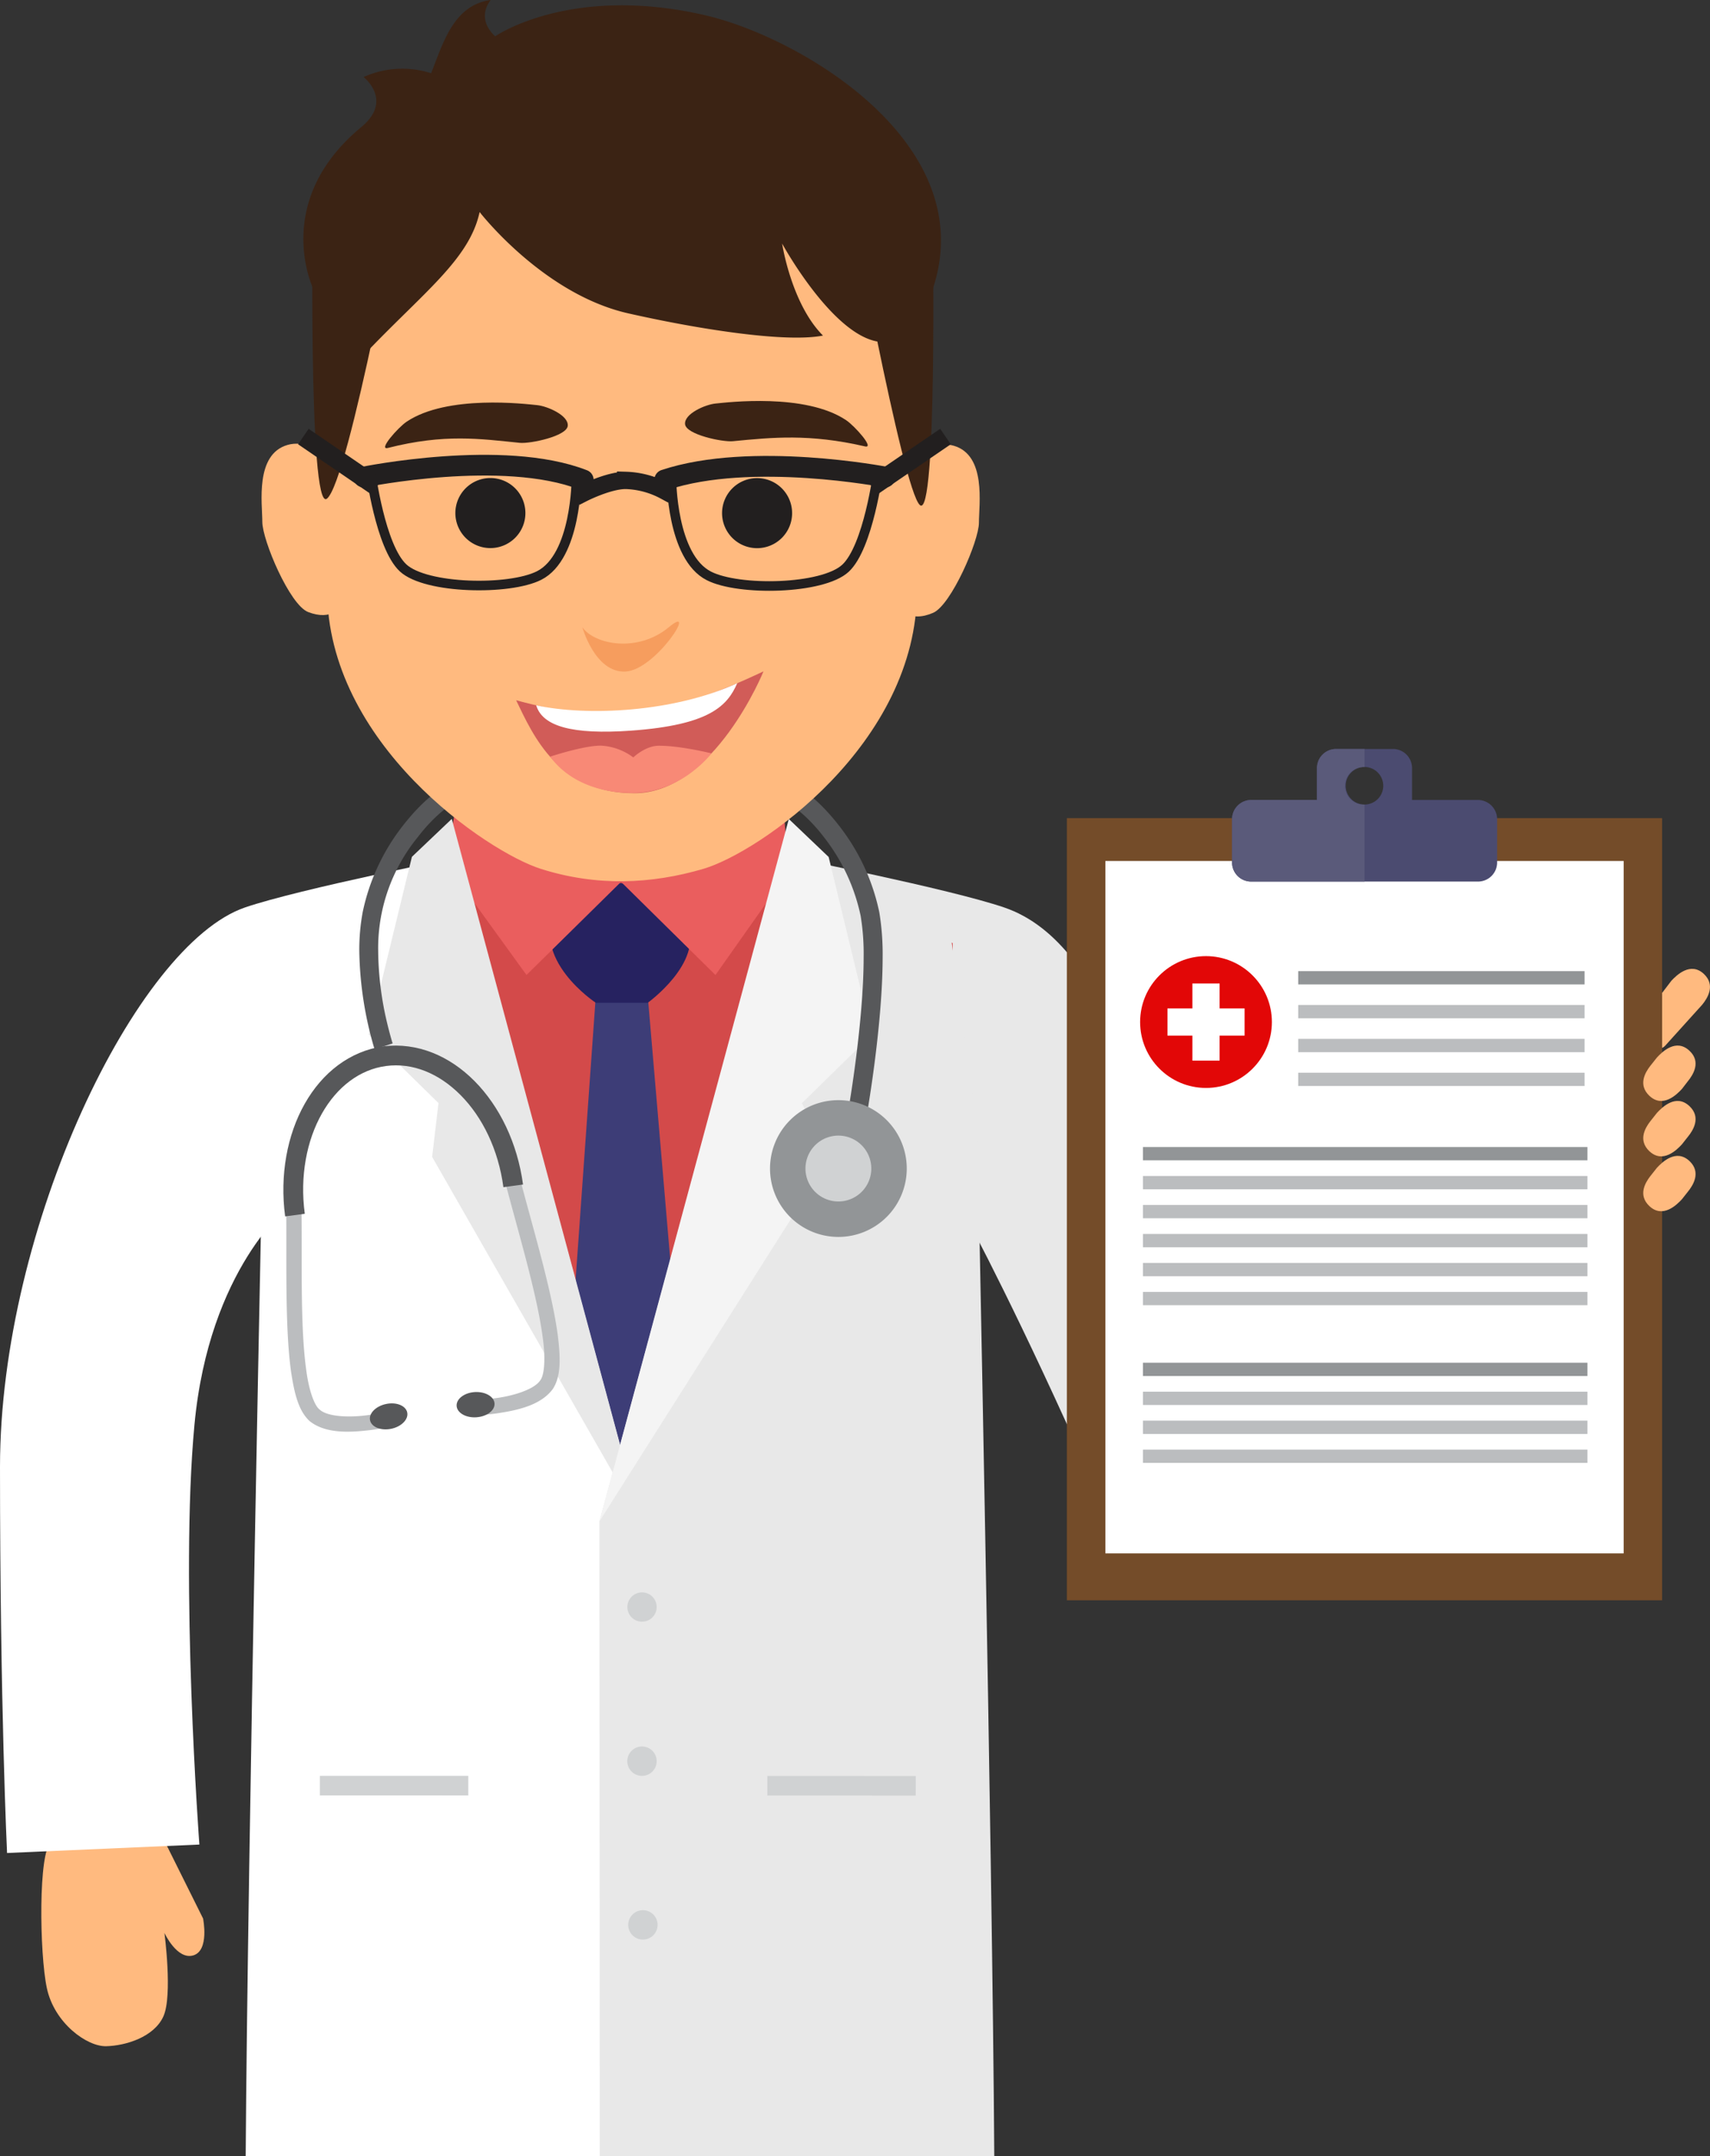 <svg xmlns="http://www.w3.org/2000/svg" viewBox="0 0 448.23 564.95"><rect x="0" y="0" width="448.23" height="564.95" fill="#333333" stroke="none"/><defs><style>.cls-1{fill:#e8e8e8;}.cls-2{fill:#343444;}.cls-3{fill:#d34a4a;}.cls-4{fill:#3d3d77;}.cls-5{fill:#ffba7f;}.cls-6{fill:#262260;}.cls-7{fill:#ea5e5e;}.cls-8{fill:#fff;}.cls-9{fill:#d0d2d3;}.cls-10{fill:#f4f4f4;}.cls-11{fill:#bbbdbf;}.cls-12{fill:#57585a;}.cls-13{fill:#929597;}.cls-14{fill:#3b2314;}.cls-15{fill:#221f1f;}.cls-16{fill:#d15c58;}.cls-17{fill:#f88976;}.cls-18{fill:#f69d5e;}.cls-19,.cls-20,.cls-21,.cls-22,.cls-23{fill:none;stroke:#221f1f;stroke-miterlimit:10;}.cls-19{stroke-width:2.51px;}.cls-20,.cls-22{stroke-linecap:round;}.cls-20{stroke-width:5.43px;}.cls-21{stroke-width:4.91px;}.cls-22{stroke-width:5.45px;}.cls-23{stroke-linecap:square;stroke-width:4.54px;}.cls-24{fill:#744c29;}.cls-25{fill:#4b4b70;}.cls-26{fill:#5a5a7a;}.cls-27{fill:#e20707;}</style></defs><title>Asset 1</title><g id="Layer_2" data-name="Layer 2"><g id="Capa_1" data-name="Capa 1"><path class="cls-1" d="M322.41,348.72C301,295.45,291.69,247.51,263.22,237.79c-14.4-4.91-56.57-13.23-56.57-13.23l45,91.39s10.58,19,27.68,56.52c8.47,18.59,25.6,42.56,39.95,35.61C358.08,389.29,404,326,404,326l-30.23-36.24Z"/><polygon class="cls-2" points="93.52 508.23 93.16 564.96 159.33 564.96 161.2 506.24 93.52 508.23"/><polygon class="cls-2" points="169.16 508.23 170.97 564.96 237.19 564.96 236.84 510.22 169.16 508.23"/><polygon class="cls-3" points="134.64 224.53 74.72 247.06 74.65 473.62 249.64 473.68 249.72 247.12 193.16 226.7 134.64 224.53"/><polygon class="cls-4" points="156.18 260.85 147.01 389.68 163.68 418.85 180.89 390.97 169.78 260.85 156.18 260.85"/><path class="cls-5" d="M41.75,479.65s-24.95,1-28.34,3.13S10.33,511.89,12.29,521s10.48,15.3,15.54,15.18,12.54-2.36,15-7.82.27-21.86.27-21.86,3.3,7.15,7.57,5.88,2.56-9.66,2.56-9.66Z"/><path class="cls-6" d="M162.78,231.41s-13.57.27-16.89,6.36c-7.31,13.47,10.29,25,10.29,25h13.6s14.55-10.46,10.43-20.58C176.9,234,162.78,231.41,162.78,231.41Z"/><polygon class="cls-7" points="117 226.45 138.01 255.48 163.55 230.33 120.86 202.49 117 226.45"/><polygon class="cls-7" points="162.02 230.32 187.54 255.49 206.65 228.4 204.73 202.51 162.02 230.32"/><path class="cls-8" d="M0,384.41c0,62.81,1.85,101.14,1.85,101.14l50.41-2.21s-5.14-69-1.29-110,24.83-57.4,24.83-57.4l45-91.39s-42.16,8.32-56.56,13.23C35.8,247.48,0,321.6,0,384.41Z"/><path class="cls-8" d="M120.84,224.53l-43.4,9.65-8.51,62.35S64.91,486.06,64.4,565H164.48l3.46-166.29Z"/><polygon class="cls-1" points="107.97 224.52 96.65 271.1 114.94 289.05 113.27 303.15 167.94 398.66 118.42 214.58 107.97 224.52"/><polygon class="cls-9" points="83.84 470.46 122.75 470.47 122.75 465.34 83.84 465.33 83.84 470.46"/><path class="cls-1" d="M247.73,234.23l-43.4-9.67-47.21,174.1L157.21,565H260.62C260.14,486,256.2,296.6,256.2,296.6Z"/><path class="cls-9" d="M168.3,417.26a3.84,3.84,0,1,0,3.83,3.84A3.84,3.84,0,0,0,168.3,417.26Z"/><path class="cls-9" d="M168.28,457.64a3.85,3.85,0,1,0,3.85,3.84A3.85,3.85,0,0,0,168.28,457.64Z"/><path class="cls-9" d="M168.53,500.54a3.85,3.85,0,1,0,3.84,3.85A3.84,3.84,0,0,0,168.53,500.54Z"/><polygon class="cls-9" points="201.14 470.49 240.03 470.51 240.04 465.38 201.14 465.37 201.14 470.49"/><polygon class="cls-10" points="217.21 224.56 206.77 214.61 157.12 398.66 217.61 303.18 210.19 289.08 228.49 271.15 217.21 224.56"/><path class="cls-11" d="M96.71,370.77c-4.82.73-10.85.54-12.93-1.42-1.37-1-2.89-5.15-3.57-10.83-1.53-11.35-1-28.57-1.19-42.13l-4,.05c.17,13.46-.37,30.7,1.22,42.61.87,6,2,10.68,4.95,13.35,4.28,3.41,10.84,2.93,16,2.32a61.2,61.2,0,0,0,7.56-1.5l-1-3.83A58.46,58.46,0,0,1,96.71,370.77Z"/><path class="cls-12" d="M101.18,367.9c-2.69.57-4.56,2.48-4.18,4.27s2.87,2.78,5.56,2.22,4.56-2.49,4.18-4.28S103.87,367.32,101.18,367.9Z"/><path class="cls-11" d="M136.15,308.26l-3.86,1c3.42,13.13,8.43,29.61,9.94,41,.83,5.66.46,10.07-.59,11.39-1.5,2.43-7.27,4.21-12.11,4.77a56.84,56.84,0,0,1-7.15.51v4a63.18,63.18,0,0,0,7.69-.55c5.17-.77,11.62-2,14.86-6.45,2.17-3.36,2-8.17,1.26-14.18C144.57,337.78,139.53,321.29,136.15,308.26Z"/><path class="cls-12" d="M124.47,364.77c-2.74.16-4.88,1.78-4.78,3.61s2.41,3.18,5.16,3,4.88-1.78,4.78-3.6S127.21,364.62,124.47,364.77Z"/><path class="cls-12" d="M100.52,274.17c-17.8,2.55-28.66,22.76-25.78,44.57l5.15-.69c-1.33-9.92.53-19.26,4.48-26.24s9.89-11.56,16.83-12.48,13.85,1.91,19.53,7.62,9.9,14.22,11.22,24.13l5.15-.69C134.15,288.58,118.36,272,100.52,274.17Z"/><path class="cls-12" d="M105.61,216.35a54.91,54.91,0,0,0-10.55,22.71,54.28,54.28,0,0,0-.88,10.14,94.69,94.69,0,0,0,4,25.74l4.74-1.52h0S102,270.55,101,266a84.09,84.09,0,0,1-1.87-16.84,45.9,45.9,0,0,1,10.39-29.81c4.34-5.72,9.49-9.65,12.44-10.31l-1.2-4.82C115.77,205.59,110.47,210.13,105.61,216.35Z"/><path class="cls-12" d="M219.93,216.35c-4.86-6.23-10.16-10.76-15.17-12.09l-1.21,4.82c2.95.67,8.1,4.59,12.44,10.31a50.16,50.16,0,0,1,9.6,20.58,61,61,0,0,1,.79,10.87c0,16.7-3.81,38.8-3.81,38.84l4.91.85h0c0-.06,3.87-22.31,3.88-39.68a67.63,67.63,0,0,0-.87-11.78A55,55,0,0,0,219.93,216.35Z"/><path class="cls-13" d="M219.77,288.28a17.92,17.92,0,1,0,17.91,17.92A17.91,17.91,0,0,0,219.77,288.28Z"/><path class="cls-9" d="M219.77,297.57a8.63,8.63,0,1,0,8.62,8.63A8.63,8.63,0,0,0,219.77,297.57Z"/><path class="cls-5" d="M75.36,116.59c-8.58,2.49-6.6,15.37-6.6,20.16s7.17,21.76,12,23.62c12.18,4.73,12.19-13,12.19-13V126.68S83.93,114.1,75.36,116.59Z"/><path class="cls-5" d="M250,116.8c-8.57-2.49-17.57,10.06-17.57,10.06v20.67s0,18.32,12.17,13.05c4.73-2.05,12-18.83,12-23.62S258.59,119.29,250,116.8Z"/><path class="cls-5" d="M184.37,26H141.75c-30.93,0-56,32.69-56,73l0,55.58c0,40.36,42,68.64,56,73.09,14.68,4.66,29,4,42.62,0,14.65-4.32,56-32.68,56-73V99.11C240.37,58.76,215.31,26,184.37,26Z"/><path class="cls-14" d="M85.71,130.66c5.73-4.61,20-82.33,20.72-86.43L82,52S80.72,134.68,85.71,130.66Z"/><path class="cls-14" d="M222.14,49.13s14.47,79.44,19,83.23,3.38-71.05,3.38-71.05Z"/><path class="cls-15" d="M128.56,125.26a9.18,9.18,0,1,0,9.16,9.19A9.18,9.18,0,0,0,128.56,125.26Z"/><path class="cls-15" d="M198.46,125.28a9.18,9.18,0,1,0,9.17,9.18A9.18,9.18,0,0,0,198.46,125.28Z"/><path class="cls-14" d="M221.77,110.09c-10.68-7.15-31.09-4.66-34.2-4.35-2.72.26-8.28,2.7-8,5.42s9.84,4.73,12.56,4.45c10.37-1,20-2,34.59,1.36C229.37,117.59,224.05,111.61,221.77,110.09Z"/><path class="cls-14" d="M140.81,106.16c-3.11-.31-23.52-2.81-34.21,4.33-2.27,1.52-7.59,7.56-4.93,6.89,14.9-3.79,24.22-2.38,34.59-1.34,2.71.27,12.29-1.73,12.56-4.45S143.53,106.44,140.81,106.16Z"/><path class="cls-16" d="M135.29,183.49c4.47,9.27,11.05,24.39,31,24.36,20.9,0,33.84-31.93,33.84-31.93C173.75,188.4,158.72,189.9,135.29,183.49Z"/><path class="cls-8" d="M140.55,184.82c1.66,5.48,9.36,7.74,24.93,6.63,20.61-1.48,25.2-6.55,27.76-12.42C176.62,186.65,153.93,187.73,140.55,184.82Z"/><path class="cls-17" d="M166,198.47a15.51,15.51,0,0,0-8.51-3.09c-4.6,0-13.28,2.89-13.28,2.89,4,5.49,11.28,9.46,21.5,9.51,12.92.07,20.79-10.37,20.79-10.37s-8.07-2-13.68-2C169.21,195.35,166,198.47,166,198.47Z"/><path class="cls-18" d="M175.28,164.38c-8,6.65-19.31,4.64-22.63,0,0,0,3.33,12,11.31,11.59S183.26,157.72,175.28,164.38Z"/><path class="cls-14" d="M184.86,4c-35.41-8.18-55.05,5.51-55.05,5.51S124.6,5.35,128.62,0C118.8,1.34,116.12,11.45,113,19.19a24.66,24.66,0,0,0-17.7,1s7.89,6.1-.59,13.1C70.9,53,82.2,75.87,82.2,75.87S91,97.69,95.14,93.28c15.63-16.52,27.9-25.22,30.58-37.72,0,0,16.61,21.52,39,26.56,18.45,4.17,41.29,7.74,51,5.81-8.32-8.34-10.71-24.11-10.71-24.11s26.51,48.56,39.28,12.5C257.76,38.08,210.19,9.87,184.86,4Z"/><path class="cls-19" d="M151.09,125.44s0,20.43-9.78,25.37c-7.79,3.95-29.67,3.55-35.65-2s-8.52-25.27-8.52-25.27"/><path class="cls-20" d="M95.33,125s36.53-7.47,57.56.76"/><line class="cls-21" x1="98.76" y1="127.55" x2="79.52" y2="114.39"/><path class="cls-19" d="M176,125.44s0,20.51,9.83,25.47c7.82,4,29.77,3.56,35.78-2s8.57-25.36,8.57-25.36"/><path class="cls-22" d="M174.24,125.76C196.93,118.21,232,125,232,125"/><line class="cls-21" x1="228.57" y1="127.55" x2="247.83" y2="114.39"/><path class="cls-23" d="M152.89,129.23s6.58-3.35,11.11-3.35a23,23,0,0,1,10.24,2.75"/><path class="cls-5" d="M438.1,257l-5.55,7.28c-1.43,1.83-8.16,5-5.27,7.77,3.51,3.36,7.81,3.5,9.17,2l9.73-10.77c1.46-1.78,3.52-5.15.46-8.06C443.13,251.92,439.45,255.55,438.1,257Z"/><rect class="cls-24" x="279.65" y="214.38" width="156.03" height="204.95"/><rect class="cls-8" x="289.75" y="225.61" width="135.85" height="181.43"/><path class="cls-25" d="M387.36,209.62H370.13v-8.31a5,5,0,0,0-5.05-5.05H350.26a5,5,0,0,0-5.05,5.05v8.31H328a5,5,0,0,0-5.05,5V226A5,5,0,0,0,328,231h59.38a5,5,0,0,0,5.05-5.05V214.68A5.05,5.05,0,0,0,387.36,209.62Zm-29.69,1.2a4.92,4.92,0,1,1,4.91-4.91A4.91,4.91,0,0,1,357.67,210.82Z"/><rect class="cls-13" x="340.3" y="254.47" width="75.05" height="3.48"/><rect class="cls-11" x="340.3" y="263.34" width="75.05" height="3.49"/><rect class="cls-11" x="340.3" y="272.22" width="75.05" height="3.49"/><rect class="cls-11" x="340.3" y="281.09" width="75.05" height="3.48"/><rect class="cls-13" x="299.6" y="300.56" width="116.5" height="3.48"/><rect class="cls-11" x="299.6" y="308.15" width="116.5" height="3.49"/><rect class="cls-11" x="299.6" y="315.75" width="116.5" height="3.48"/><rect class="cls-11" x="299.6" y="323.34" width="116.5" height="3.49"/><rect class="cls-11" x="299.6" y="330.93" width="116.5" height="3.49"/><rect class="cls-11" x="299.6" y="338.53" width="116.5" height="3.48"/><rect class="cls-13" x="299.6" y="357.08" width="116.5" height="3.48"/><rect class="cls-11" x="299.6" y="364.67" width="116.5" height="3.49"/><rect class="cls-11" x="299.6" y="372.26" width="116.5" height="3.49"/><rect class="cls-11" x="299.6" y="379.85" width="116.5" height="3.48"/><path class="cls-26" d="M345.21,201.31v8.31H328a5.05,5.05,0,0,0-5.05,5.06V226A5,5,0,0,0,328,231h29.69V210.83a4.92,4.92,0,1,1,0-9.83v-4.74h-7.41A5,5,0,0,0,345.21,201.31Z"/><circle class="cls-27" cx="316.12" cy="267.81" r="17.27"/><rect class="cls-8" x="312.56" y="257.71" width="7.13" height="20.21"/><rect class="cls-8" x="306.02" y="264.24" width="20.21" height="7.13"/><path class="cls-5" d="M434.32,306l-1.77,2.24c-1.43,1.84-3.13,5-.24,7.77,3.52,3.35,7.19-.28,8.55-1.75l1.54-1.95c1.46-1.78,3.52-5.15.47-8.06C439.34,300.92,435.67,304.55,434.32,306Z"/><path class="cls-5" d="M434.32,291.62l-1.77,2.24c-1.43,1.83-3.13,5-.24,7.77,3.52,3.35,7.19-.28,8.55-1.76l1.54-1.95c1.46-1.77,3.52-5.15.47-8.05C439.34,286.51,435.68,290.14,434.32,291.62Z"/><path class="cls-5" d="M434.32,277.11l-1.77,2.23c-1.43,1.83-3.13,5-.24,7.77,3.52,3.36,7.19-.28,8.55-1.75l1.54-2c1.46-1.77,3.52-5.14.47-8C439.34,272,435.68,275.63,434.32,277.11Z"/></g></g></svg>